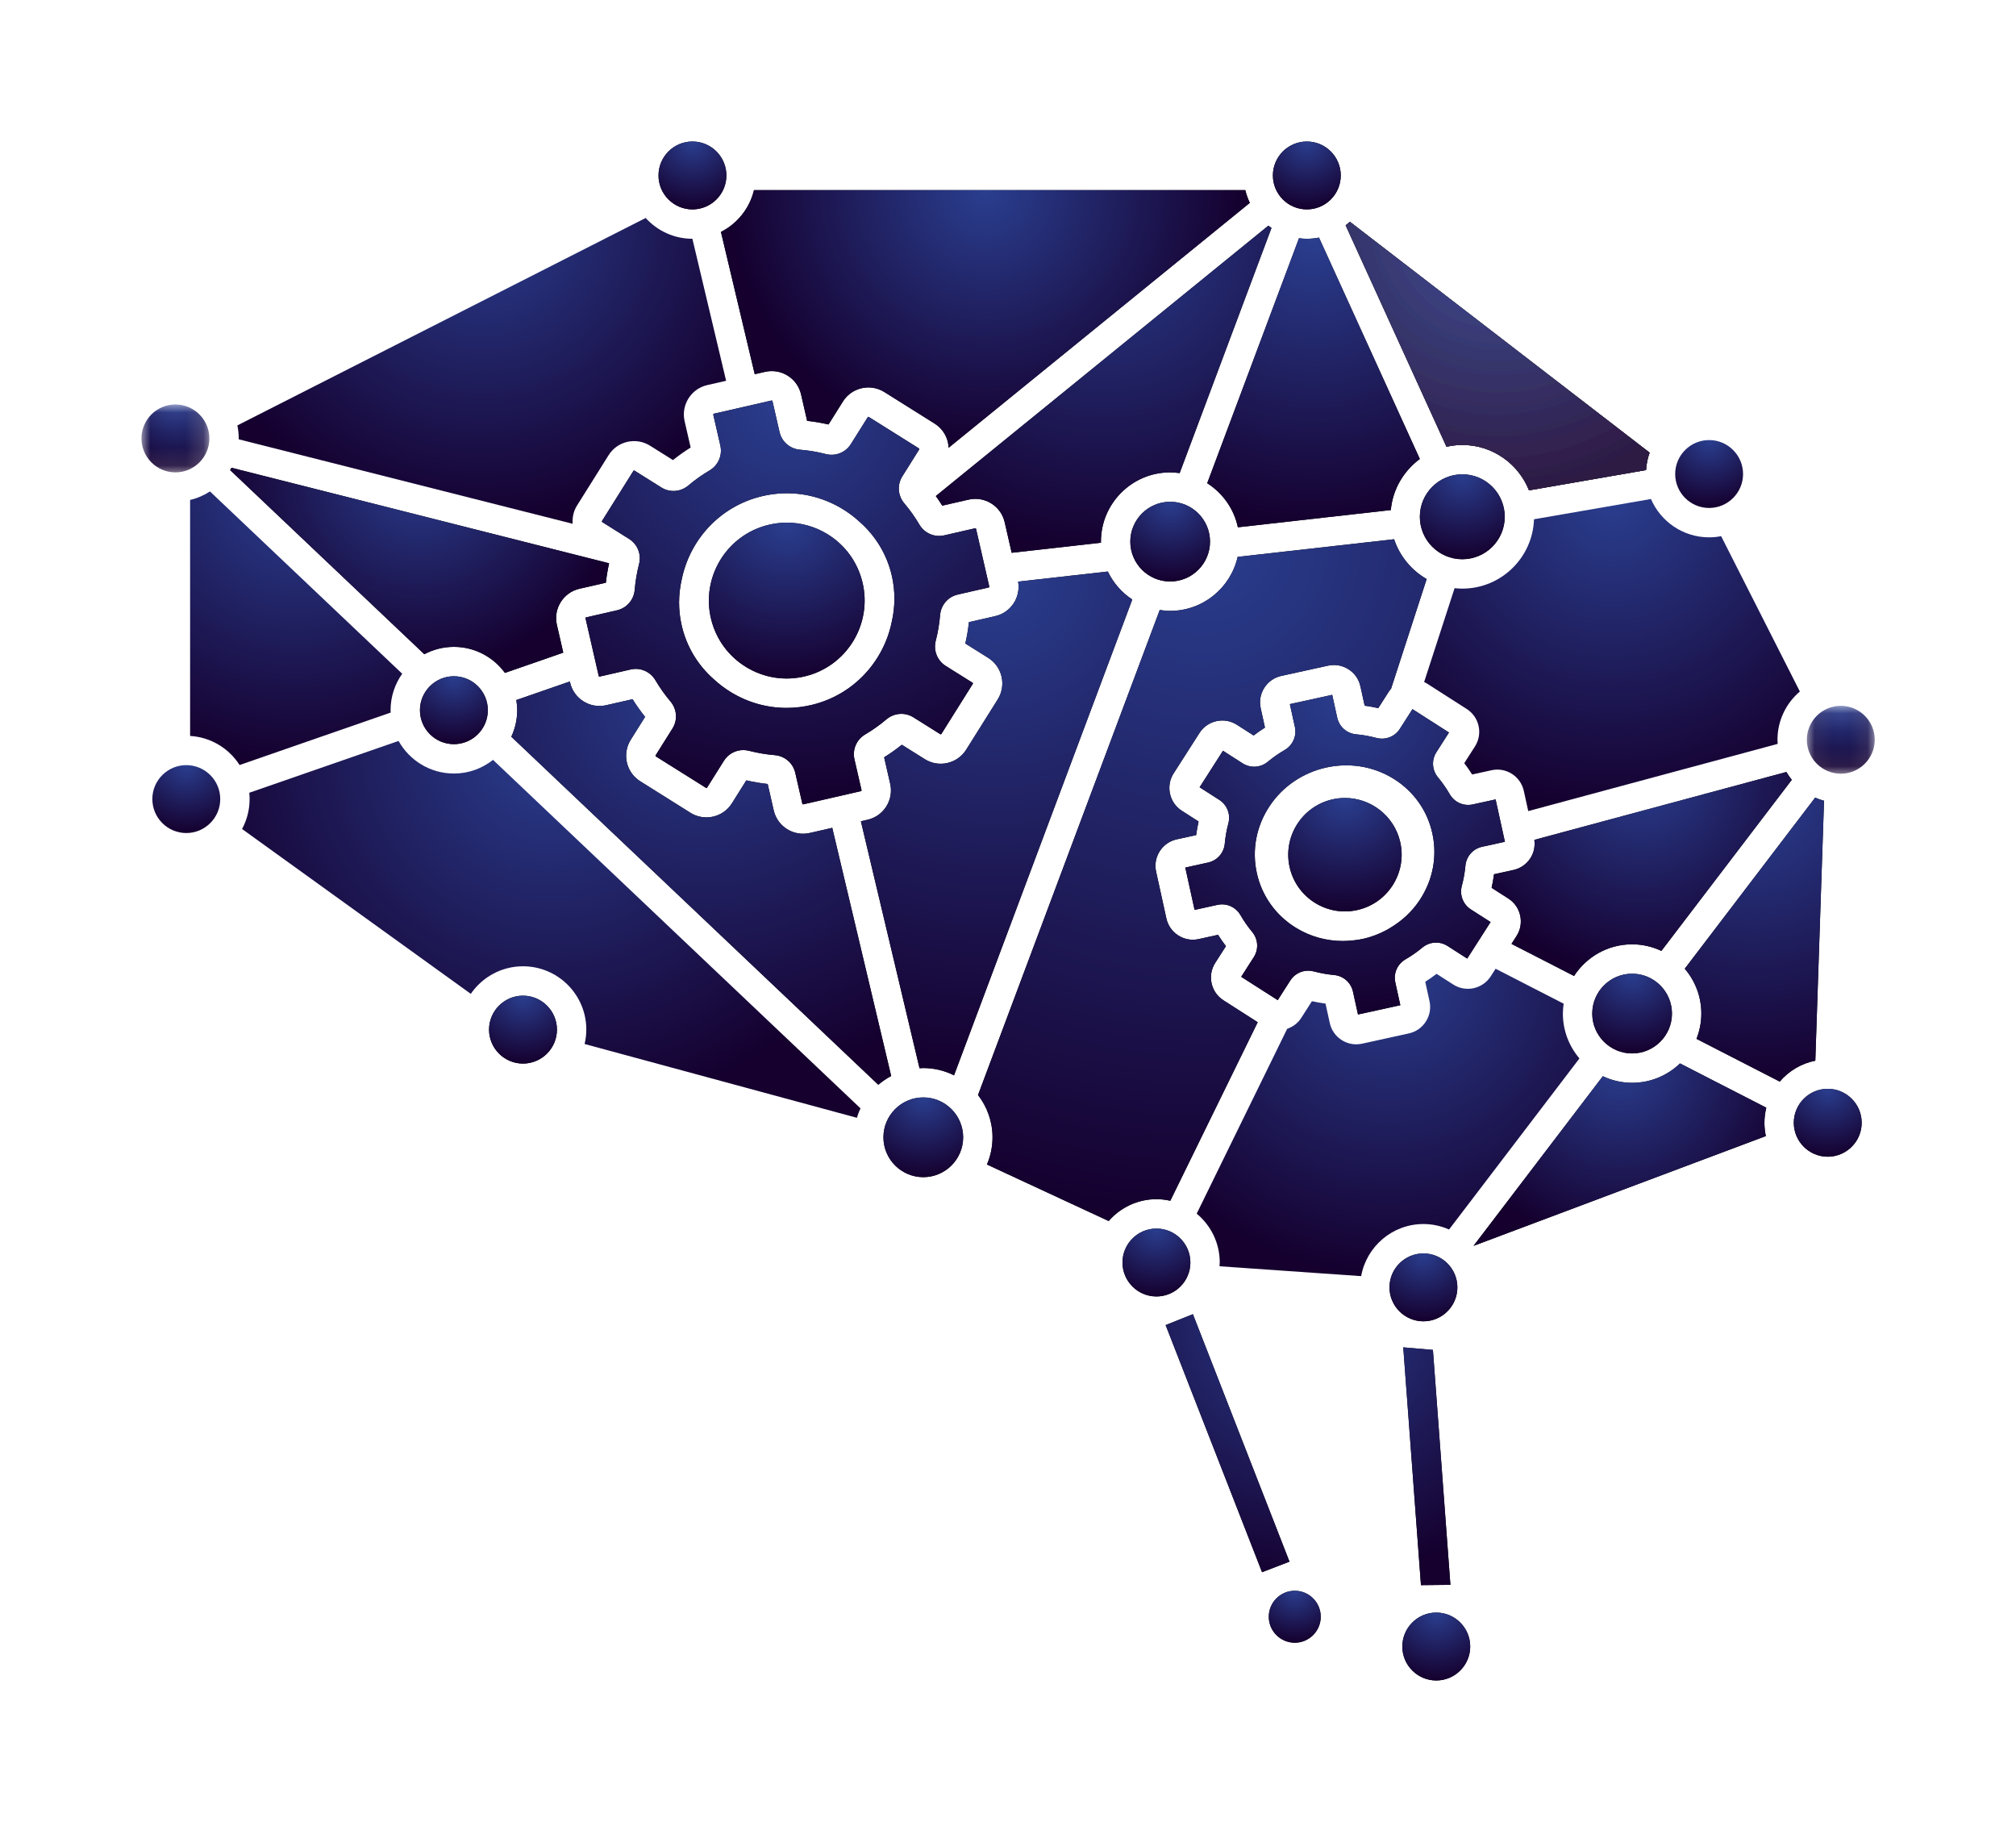 <?xml version="1.0" encoding="UTF-8"?> <svg xmlns="http://www.w3.org/2000/svg" xmlns:xlink="http://www.w3.org/1999/xlink" width="114px" height="103px" viewBox="0 0 114 103" version="1.1"><!-- Generator: Sketch 63.1 (92452) - https://sketch.com --><title>icon/training</title><desc>Created with Sketch.</desc><defs><filter x="-20.2%" y="-26.1%" width="142.4%" height="152.3%" id="filter-1"><feOffset dx="0" dy="2" in="SourceAlpha" result="shadowOffsetOuter1"></feOffset><feGaussianBlur stdDeviation="4" in="shadowOffsetOuter1" result="shadowBlurOuter1"></feGaussianBlur><feColorMatrix values="0 0 0 0 1 0 0 0 0 1 0 0 0 0 1 0 0 0 0.3 0" type="matrix" in="shadowBlurOuter1" result="shadowMatrixOuter1"></feColorMatrix><feMerge><feMergeNode in="shadowMatrixOuter1"></feMergeNode><feMergeNode in="SourceGraphic"></feMergeNode></feMerge></filter><radialGradient cx="50%" cy="0%" fx="50%" fy="0%" r="100%" gradientTransform="translate(0.5,0),scale(0.803,1),rotate(90),translate(-0.5,-0)" id="radialGradient-2"><stop stop-color="#2A3E8F" offset="0%"></stop><stop stop-color="#15002E" offset="100%"></stop></radialGradient><radialGradient cx="50%" cy="0%" fx="50%" fy="0%" r="100%" gradientTransform="translate(0.5,0),scale(0.609,1),rotate(90),translate(-0.5,-0)" id="radialGradient-3"><stop stop-color="#2A3E8F" offset="0%"></stop><stop stop-color="#15002E" offset="100%"></stop></radialGradient><radialGradient cx="50%" cy="0%" fx="50%" fy="0%" r="128.966%" gradientTransform="translate(0.5,0),scale(1,0.775),rotate(90),translate(-0.5,-0)" id="radialGradient-4"><stop stop-color="#2A3E8F" offset="0%"></stop><stop stop-color="#15002E" offset="100%"></stop></radialGradient><radialGradient cx="50%" cy="0%" fx="50%" fy="0%" r="100.002%" gradientTransform="translate(0.5,0),scale(1,1),rotate(90),translate(-0.5,-0)" id="radialGradient-5"><stop stop-color="#2A3E8F" offset="0%"></stop><stop stop-color="#15002E" offset="100%"></stop></radialGradient><radialGradient cx="50%" cy="0%" fx="50%" fy="0%" r="100%" gradientTransform="translate(0.5,0),scale(0.626,1),rotate(90),translate(-0.5,-0)" id="radialGradient-6"><stop stop-color="#2A3E8F" offset="0%"></stop><stop stop-color="#15002E" offset="100%"></stop></radialGradient><polygon id="path-7" points="0.069 0.076 3.908 0.076 3.908 3.914 0.069 3.914"></polygon><radialGradient cx="50%" cy="0%" fx="50%" fy="0%" r="100%" id="radialGradient-9"><stop stop-color="#2A3E8F" offset="0%"></stop><stop stop-color="#15002E" offset="100%"></stop></radialGradient><radialGradient cx="50%" cy="0%" fx="50%" fy="0%" r="100.007%" gradientTransform="translate(0.5,0),scale(1,1),rotate(90),translate(-0.5,-0)" id="radialGradient-10"><stop stop-color="#2A3E8F" offset="0%"></stop><stop stop-color="#15002E" offset="100%"></stop></radialGradient><radialGradient cx="50%" cy="0%" fx="50%" fy="0%" r="100%" gradientTransform="translate(0.5,0),scale(0.83,1),rotate(90),translate(-0.5,-0)" id="radialGradient-11"><stop stop-color="#2A3E8F" offset="0%"></stop><stop stop-color="#15002E" offset="100%"></stop></radialGradient><polygon id="path-12" points="0 0.039 3.839 0.039 3.839 3.878 0 3.878"></polygon><radialGradient cx="50%" cy="0%" fx="50%" fy="0%" r="100%" gradientTransform="translate(0.5,0),scale(0.623,1),rotate(90),translate(-0.5,-0)" id="radialGradient-14"><stop stop-color="#2A3E8F" offset="0%"></stop><stop stop-color="#15002E" offset="100%"></stop></radialGradient><path d="M87.001,52.123 C86.297,52.8 85.343,53.219 84.292,53.219 C83.699,53.219 83.14,53.083 82.636,52.846 L75.325,62.437 L91.855,56.229 C91.802,55.986 91.774,55.735 91.774,55.477 C91.774,55.184 91.813,54.9 91.88,54.627 L87.001,52.123 Z" id="path-15"></path><filter x="-27.2%" y="-43.6%" width="154.4%" height="187.3%" id="filter-16"><feOffset dx="0" dy="0" in="SourceAlpha" result="shadowOffsetOuter1"></feOffset><feGaussianBlur stdDeviation="1.5" in="shadowOffsetOuter1" result="shadowBlurOuter1"></feGaussianBlur><feColorMatrix values="0 0 0 0 1 0 0 0 0 1 0 0 0 0 1 0 0 0 0.6 0" type="matrix" in="shadowBlurOuter1"></feColorMatrix></filter><radialGradient cx="50%" cy="0%" fx="50%" fy="0%" r="203.837%" gradientTransform="translate(0.5,0),scale(1,0.491),rotate(90),translate(-0.5,-0)" id="radialGradient-17"><stop stop-color="#2A3E8F" offset="0%"></stop><stop stop-color="#15002E" offset="100%"></stop></radialGradient><path d="M95.145,37.273 C94.972,37.226 94.804,37.167 94.643,37.095 L87.269,46.768 C87.852,47.452 88.207,48.337 88.207,49.304 C88.207,49.809 88.107,50.29 87.932,50.734 L92.639,53.15 C93.151,52.553 93.853,52.126 94.652,51.967 L95.145,37.273 Z" id="path-18"></path><filter x="-57.1%" y="-28.0%" width="214.3%" height="156.1%" id="filter-19"><feOffset dx="0" dy="0" in="SourceAlpha" result="shadowOffsetOuter1"></feOffset><feGaussianBlur stdDeviation="1.5" in="shadowOffsetOuter1" result="shadowBlurOuter1"></feGaussianBlur><feColorMatrix values="0 0 0 0 1 0 0 0 0 1 0 0 0 0 1 0 0 0 0.6 0" type="matrix" in="shadowBlurOuter1"></feColorMatrix></filter><path d="M93.435,55.477 C93.435,56.535 94.296,57.397 95.354,57.397 C96.413,57.397 97.274,56.535 97.274,55.477 C97.274,54.419 96.413,53.558 95.354,53.558 C94.296,53.558 93.435,54.419 93.435,55.477" id="path-20"></path><filter x="-117.2%" y="-117.2%" width="334.4%" height="334.4%" id="filter-21"><feOffset dx="0" dy="0" in="SourceAlpha" result="shadowOffsetOuter1"></feOffset><feGaussianBlur stdDeviation="1.5" in="shadowOffsetOuter1" result="shadowBlurOuter1"></feGaussianBlur><feColorMatrix values="0 0 0 0 1 0 0 0 0 1 0 0 0 0 1 0 0 0 0.6 0" type="matrix" in="shadowBlurOuter1"></feColorMatrix></filter><radialGradient cx="50%" cy="0%" fx="50%" fy="0%" r="100%" gradientTransform="translate(0.5,0),scale(0.541,1),rotate(90),translate(-0.5,-0)" id="radialGradient-22"><stop stop-color="#2A3E8F" offset="0%"></stop><stop stop-color="#15002E" offset="100%"></stop></radialGradient><path d="M17.666,28.572 C18.852,28.572 19.901,29.153 20.553,30.043 L23.851,28.899 L23.49,27.324 C23.281,26.409 23.854,25.495 24.769,25.286 L26.261,24.944 C26.301,24.576 26.363,24.209 26.443,23.847 L5.09,18.446 C5.066,18.491 5.04,18.534 5.015,18.578 L15.995,28.988 C16.494,28.723 17.063,28.572 17.666,28.572" id="path-23"></path><filter x="-21.0%" y="-38.8%" width="142.0%" height="177.6%" id="filter-24"><feOffset dx="0" dy="0" in="SourceAlpha" result="shadowOffsetOuter1"></feOffset><feGaussianBlur stdDeviation="1.5" in="shadowOffsetOuter1" result="shadowBlurOuter1"></feGaussianBlur><feColorMatrix values="0 0 0 0 1 0 0 0 0 1 0 0 0 0 1 0 0 0 0.6 0" type="matrix" in="shadowBlurOuter1"></feColorMatrix></filter><radialGradient cx="50%" cy="0%" fx="50%" fy="0%" r="100%" gradientTransform="translate(0.5,0),scale(1,1),rotate(90),translate(-0.5,-0)" id="radialGradient-25"><stop stop-color="#2A3E8F" offset="0%"></stop><stop stop-color="#15002E" offset="100%"></stop></radialGradient><path d="M15.747,32.152 C15.747,33.211 16.608,34.072 17.666,34.072 C18.725,34.072 19.586,33.211 19.586,32.152 C19.586,31.094 18.725,30.233 17.666,30.233 C16.608,30.233 15.747,31.094 15.747,32.152" id="path-26"></path><filter x="-117.2%" y="-117.2%" width="334.5%" height="334.5%" id="filter-27"><feOffset dx="0" dy="0" in="SourceAlpha" result="shadowOffsetOuter1"></feOffset><feGaussianBlur stdDeviation="1.5" in="shadowOffsetOuter1" result="shadowBlurOuter1"></feGaussianBlur><feColorMatrix values="0 0 0 0 1 0 0 0 0 1 0 0 0 0 1 0 0 0 0.6 0" type="matrix" in="shadowBlurOuter1"></feColorMatrix></filter><radialGradient cx="50%" cy="0%" fx="50%" fy="0%" r="100%" gradientTransform="translate(0.5,0),scale(1,1),rotate(90),translate(-0.5,-0)" id="radialGradient-28"><stop stop-color="#2A3E8F" offset="0%"></stop><stop stop-color="#15002E" offset="100%"></stop></radialGradient><path d="M31.156,3.839 C32.215,3.839 33.076,2.978 33.076,1.919 C33.076,0.861 32.215,4.64480874e-05 31.156,4.64480874e-05 C30.098,4.64480874e-05 29.237,0.861 29.237,1.919 C29.237,2.978 30.098,3.839 31.156,3.839" id="path-29"></path><filter x="-117.2%" y="-117.2%" width="334.4%" height="334.5%" id="filter-30"><feOffset dx="0" dy="0" in="SourceAlpha" result="shadowOffsetOuter1"></feOffset><feGaussianBlur stdDeviation="1.5" in="shadowOffsetOuter1" result="shadowBlurOuter1"></feGaussianBlur><feColorMatrix values="0 0 0 0 1 0 0 0 0 1 0 0 0 0 1 0 0 0 0.6 0" type="matrix" in="shadowBlurOuter1"></feColorMatrix></filter><path d="M65.898,3.839 C66.957,3.839 67.817,2.978 67.817,1.919 C67.817,0.861 66.957,4.64480874e-05 65.898,4.64480874e-05 C64.84,4.64480874e-05 63.979,0.861 63.979,1.919 C63.979,2.978 64.84,3.839 65.898,3.839" id="path-31"></path><filter x="-117.2%" y="-117.2%" width="334.5%" height="334.5%" id="filter-32"><feOffset dx="0" dy="0" in="SourceAlpha" result="shadowOffsetOuter1"></feOffset><feGaussianBlur stdDeviation="1.5" in="shadowOffsetOuter1" result="shadowBlurOuter1"></feGaussianBlur><feColorMatrix values="0 0 0 0 1 0 0 0 0 1 0 0 0 0 1 0 0 0 0.6 0" type="matrix" in="shadowBlurOuter1"></feColorMatrix></filter><radialGradient cx="50%" cy="0%" fx="50%" fy="0%" r="100%" gradientTransform="translate(0.5,0),scale(0.974,1),rotate(90),translate(-0.5,-0)" id="radialGradient-33"><stop stop-color="#2A3E8F" offset="0%"></stop><stop stop-color="#15002E" offset="100%"></stop></radialGradient><path d="M45.282,20.588 L46.774,20.247 C47.688,20.037 48.603,20.61 48.812,21.525 L49.208,23.252 L54.258,22.683 C54.257,22.663 54.255,22.642 54.255,22.622 C54.255,20.463 56.011,18.707 58.17,18.707 C58.352,18.707 58.53,18.723 58.706,18.748 L63.899,4.888 C63.839,4.847 63.782,4.802 63.724,4.758 L44.918,20.045 C45.045,20.223 45.167,20.404 45.282,20.588" id="path-34"></path><filter x="-23.7%" y="-24.3%" width="147.4%" height="148.7%" id="filter-35"><feOffset dx="0" dy="0" in="SourceAlpha" result="shadowOffsetOuter1"></feOffset><feGaussianBlur stdDeviation="1.5" in="shadowOffsetOuter1" result="shadowBlurOuter1"></feGaussianBlur><feColorMatrix values="0 0 0 0 1 0 0 0 0 1 0 0 0 0 1 0 0 0 0.6 0" type="matrix" in="shadowBlurOuter1"></feColorMatrix></filter><radialGradient cx="50%" cy="0%" fx="50%" fy="0%" r="100%" gradientTransform="translate(0.5,0),scale(0.487,1),rotate(90),translate(-0.5,-0)" id="radialGradient-36"><stop stop-color="#2A3E8F" offset="0%"></stop><stop stop-color="#15002E" offset="100%"></stop></radialGradient><path d="M34.679,13.157 L35.261,13.023 C35.704,12.923 36.16,12.999 36.545,13.241 C36.93,13.482 37.198,13.859 37.299,14.302 L37.641,15.794 C38.047,15.838 38.452,15.906 38.85,15.998 L39.663,14.702 C40.161,13.907 41.213,13.666 42.008,14.165 L44.849,15.947 C45.234,16.189 45.502,16.566 45.603,17.009 C45.626,17.11 45.638,17.213 45.642,17.315 L62.675,3.469 C62.566,3.241 62.479,3.001 62.419,2.75 L34.636,2.75 C34.389,3.783 33.695,4.642 32.768,5.112 L34.679,13.157 Z" id="path-37"></path><filter x="-15.0%" y="-30.9%" width="130.1%" height="161.8%" id="filter-38"><feOffset dx="0" dy="0" in="SourceAlpha" result="shadowOffsetOuter1"></feOffset><feGaussianBlur stdDeviation="1.5" in="shadowOffsetOuter1" result="shadowBlurOuter1"></feGaussianBlur><feColorMatrix values="0 0 0 0 1 0 0 0 0 1 0 0 0 0 1 0 0 0 0.6 0" type="matrix" in="shadowBlurOuter1"></feColorMatrix></filter><path d="M84.292,47.05 C83.049,47.05 82.038,48.061 82.038,49.304 C82.038,50.547 83.049,51.558 84.292,51.558 C85.534,51.558 86.546,50.547 86.546,49.304 C86.546,48.061 85.534,47.05 84.292,47.05" id="path-39"></path><filter x="-99.8%" y="-99.8%" width="299.7%" height="299.7%" id="filter-40"><feOffset dx="0" dy="0" in="SourceAlpha" result="shadowOffsetOuter1"></feOffset><feGaussianBlur stdDeviation="1.5" in="shadowOffsetOuter1" result="shadowBlurOuter1"></feGaussianBlur><feColorMatrix values="0 0 0 0 1 0 0 0 0 1 0 0 0 0 1 0 0 0 0.6 0" type="matrix" in="shadowBlurOuter1"></feColorMatrix></filter><radialGradient cx="50%" cy="0%" fx="50%" fy="0%" r="100%" gradientTransform="translate(0.5,0),scale(1,1),rotate(90),translate(-0.5,-0)" id="radialGradient-41"><stop stop-color="#2A3E8F" offset="0%"></stop><stop stop-color="#15002E" offset="100%"></stop></radialGradient><path d="M65.216,84.874 C66.025,84.874 66.684,84.215 66.684,83.405 C66.684,82.596 66.025,81.937 65.216,81.937 C64.406,81.937 63.747,82.596 63.747,83.405 C63.747,84.215 64.406,84.874 65.216,84.874" id="path-42"></path><filter x="-153.2%" y="-153.2%" width="406.4%" height="406.5%" id="filter-43"><feOffset dx="0" dy="0" in="SourceAlpha" result="shadowOffsetOuter1"></feOffset><feGaussianBlur stdDeviation="1.5" in="shadowOffsetOuter1" result="shadowBlurOuter1"></feGaussianBlur><feColorMatrix values="0 0 0 0 1 0 0 0 0 1 0 0 0 0 1 0 0 0 0.6 0" type="matrix" in="shadowBlurOuter1"></feColorMatrix></filter><radialGradient cx="50%" cy="0%" fx="50%" fy="0%" r="185.61%" gradientTransform="translate(0.5,0),scale(1,0.539),rotate(90),translate(-0.5,-0)" id="radialGradient-44"><stop stop-color="#2A3E8F" offset="0%"></stop><stop stop-color="#15002E" offset="100%"></stop></radialGradient><path d="M54.644,24.312 L49.572,24.883 C49.726,25.767 49.167,26.63 48.282,26.832 L46.79,27.174 C46.747,27.58 46.678,27.985 46.586,28.383 L47.883,29.196 C48.677,29.694 48.918,30.746 48.42,31.541 L46.637,34.382 C46.395,34.767 46.019,35.035 45.576,35.136 C45.132,35.238 44.677,35.161 44.292,34.919 L42.996,34.106 C42.677,34.362 42.342,34.6 41.996,34.815 L42.338,36.308 C42.439,36.751 42.362,37.206 42.121,37.591 C41.879,37.976 41.502,38.244 41.059,38.346 L40.681,38.432 L43.997,52.395 C44.068,52.391 44.138,52.384 44.21,52.384 C44.835,52.384 45.424,52.535 45.948,52.796 L56.028,25.895 C55.434,25.505 54.954,24.957 54.644,24.312" id="path-45"></path><filter x="-29.3%" y="-15.8%" width="158.6%" height="131.6%" id="filter-46"><feOffset dx="0" dy="0" in="SourceAlpha" result="shadowOffsetOuter1"></feOffset><feGaussianBlur stdDeviation="1.5" in="shadowOffsetOuter1" result="shadowBlurOuter1"></feGaussianBlur><feColorMatrix values="0 0 0 0 1 0 0 0 0 1 0 0 0 0 1 0 0 0 0.6 0" type="matrix" in="shadowBlurOuter1"></feColorMatrix></filter><radialGradient cx="50%" cy="0%" fx="50%" fy="0%" r="100.002%" gradientTransform="translate(0.5,0),scale(1,1),rotate(90),translate(-0.5,-0)" id="radialGradient-47"><stop stop-color="#2A3E8F" offset="0%"></stop><stop stop-color="#15002E" offset="100%"></stop></radialGradient><path d="M44.21,54.045 C42.967,54.045 41.956,55.057 41.956,56.299 C41.956,57.542 42.967,58.553 44.21,58.553 C45.453,58.553 46.464,57.542 46.464,56.299 C46.464,55.057 45.453,54.045 44.21,54.045" id="path-48"></path><filter x="-99.8%" y="-99.8%" width="299.7%" height="299.7%" id="filter-49"><feOffset dx="0" dy="0" in="SourceAlpha" result="shadowOffsetOuter1"></feOffset><feGaussianBlur stdDeviation="1.5" in="shadowOffsetOuter1" result="shadowBlurOuter1"></feGaussianBlur><feColorMatrix values="0 0 0 0 1 0 0 0 0 1 0 0 0 0 1 0 0 0 0.6 0" type="matrix" in="shadowBlurOuter1"></feColorMatrix></filter><radialGradient cx="50%" cy="0%" fx="50%" fy="0%" r="100.027%" gradientTransform="translate(0.5,0),scale(1,1),rotate(90),translate(-0.5,-0)" id="radialGradient-50"><stop stop-color="#2A3E8F" offset="0%"></stop><stop stop-color="#15002E" offset="100%"></stop></radialGradient><path d="M34.208,29.723 C35.215,30.332 36.399,30.513 37.541,30.232 C39.899,29.652 41.346,27.262 40.766,24.904 C40.485,23.761 39.776,22.797 38.77,22.187 C38.073,21.766 37.291,21.549 36.497,21.549 C36.144,21.549 35.789,21.592 35.438,21.678 C33.079,22.258 31.632,24.648 32.212,27.007 C32.493,28.149 33.202,29.114 34.208,29.723" id="path-51"></path><filter x="-51.1%" y="-51.1%" width="202.2%" height="202.1%" id="filter-52"><feOffset dx="0" dy="0" in="SourceAlpha" result="shadowOffsetOuter1"></feOffset><feGaussianBlur stdDeviation="1.5" in="shadowOffsetOuter1" result="shadowBlurOuter1"></feGaussianBlur><feColorMatrix values="0 0 0 0 1 0 0 0 0 1 0 0 0 0 1 0 0 0 0.6 0" type="matrix" in="shadowBlurOuter1"></feColorMatrix></filter><path d="M71.298,85.09 C71.298,86.148 72.159,87.009 73.217,87.009 C74.276,87.009 75.137,86.148 75.137,85.09 C75.137,84.031 74.276,83.17 73.217,83.17 C72.159,83.17 71.298,84.031 71.298,85.09" id="path-53"></path><filter x="-117.2%" y="-117.2%" width="334.4%" height="334.4%" id="filter-54"><feOffset dx="0" dy="0" in="SourceAlpha" result="shadowOffsetOuter1"></feOffset><feGaussianBlur stdDeviation="1.5" in="shadowOffsetOuter1" result="shadowBlurOuter1"></feGaussianBlur><feColorMatrix values="0 0 0 0 1 0 0 0 0 1 0 0 0 0 1 0 0 0 0.6 0" type="matrix" in="shadowBlurOuter1"></feColorMatrix></filter><radialGradient cx="50%" cy="0%" fx="50%" fy="0%" r="106.149%" gradientTransform="translate(0.5,0),scale(1,0.942),rotate(90),translate(-0.5,-0)" id="radialGradient-55"><stop stop-color="#2A3E8F" offset="0%"></stop><stop stop-color="#15002E" offset="100%"></stop></radialGradient><path d="M39.062,38.803 L37.79,39.094 C37.663,39.123 37.536,39.137 37.411,39.137 C36.635,39.137 35.932,38.603 35.752,37.816 L35.411,36.324 C35.005,36.28 34.6,36.211 34.202,36.119 L33.388,37.416 C32.89,38.21 31.838,38.451 31.043,37.953 L28.202,36.17 C27.408,35.672 27.167,34.62 27.665,33.826 L28.479,32.529 C28.223,32.21 27.985,31.876 27.769,31.53 L26.277,31.871 C25.362,32.081 24.448,31.507 24.239,30.593 L24.224,30.528 L21.197,31.578 C21.227,31.766 21.247,31.957 21.247,32.152 C21.247,32.688 21.125,33.195 20.913,33.652 L41.666,53.329 C41.889,53.138 42.132,52.972 42.394,52.834 L39.062,38.803 Z" id="path-56"></path><filter x="-20.9%" y="-19.7%" width="141.9%" height="139.5%" id="filter-57"><feOffset dx="0" dy="0" in="SourceAlpha" result="shadowOffsetOuter1"></feOffset><feGaussianBlur stdDeviation="1.5" in="shadowOffsetOuter1" result="shadowBlurOuter1"></feGaussianBlur><feColorMatrix values="0 0 0 0 1 0 0 0 0 1 0 0 0 0 1 0 0 0 0.6 0" type="matrix" in="shadowBlurOuter1"></feColorMatrix></filter><path d="M72.491,62.865 C71.433,62.865 70.572,63.726 70.572,64.784 C70.572,65.842 71.433,66.703 72.491,66.703 C73.55,66.703 74.411,65.842 74.411,64.784 C74.411,63.726 73.55,62.865 72.491,62.865" id="path-58"></path><filter x="-117.2%" y="-117.2%" width="334.4%" height="334.4%" id="filter-59"><feOffset dx="0" dy="0" in="SourceAlpha" result="shadowOffsetOuter1"></feOffset><feGaussianBlur stdDeviation="1.5" in="shadowOffsetOuter1" result="shadowBlurOuter1"></feGaussianBlur><feColorMatrix values="0 0 0 0 1 0 0 0 0 1 0 0 0 0 1 0 0 0 0.6 0" type="matrix" in="shadowBlurOuter1"></feColorMatrix></filter><path d="M21.574,48.292 C20.516,48.292 19.655,49.154 19.655,50.212 C19.655,51.27 20.516,52.131 21.574,52.131 C22.633,52.131 23.494,51.27 23.494,50.212 C23.494,49.154 22.633,48.292 21.574,48.292" id="path-60"></path><filter x="-117.2%" y="-117.2%" width="334.5%" height="334.4%" id="filter-61"><feOffset dx="0" dy="0" in="SourceAlpha" result="shadowOffsetOuter1"></feOffset><feGaussianBlur stdDeviation="1.5" in="shadowOffsetOuter1" result="shadowBlurOuter1"></feGaussianBlur><feColorMatrix values="0 0 0 0 1 0 0 0 0 1 0 0 0 0 1 0 0 0 0.6 0" type="matrix" in="shadowBlurOuter1"></feColorMatrix></filter><radialGradient cx="50%" cy="0%" fx="50%" fy="0%" r="100.002%" gradientTransform="translate(0.5,0),scale(1,1),rotate(90),translate(-0.5,-0)" id="radialGradient-62"><stop stop-color="#2A3E8F" offset="0%"></stop><stop stop-color="#15002E" offset="100%"></stop></radialGradient><path d="M30.551,24.754 C31.005,22.527 32.691,20.643 35.041,20.065 C36.614,19.678 38.244,19.928 39.63,20.767 C39.983,20.98 40.309,21.227 40.606,21.5 C41.518,22.301 42.157,23.355 42.432,24.556 C42.631,25.425 42.621,26.308 42.427,27.156 C41.973,29.383 40.287,31.268 37.937,31.845 C37.453,31.964 36.964,32.023 36.478,32.023 C35.384,32.023 34.308,31.725 33.348,31.144 C32.995,30.93 32.669,30.684 32.371,30.41 C31.459,29.609 30.821,28.555 30.546,27.354 C30.347,26.486 30.357,25.603 30.551,24.754 M27.892,25.342 C27.845,25.91 27.443,26.377 26.892,26.504 L25.14,26.905 C25.121,26.909 25.105,26.934 25.109,26.953 L25.858,30.222 C25.863,30.243 25.885,30.256 25.906,30.252 L27.658,29.851 C28.21,29.723 28.775,29.97 29.064,30.462 C29.312,30.882 29.597,31.285 29.913,31.657 C30.282,32.093 30.328,32.707 30.028,33.186 L29.072,34.708 C29.061,34.727 29.067,34.752 29.085,34.763 L31.926,36.546 C31.945,36.558 31.97,36.552 31.981,36.533 L32.936,35.011 C33.177,34.628 33.592,34.406 34.031,34.406 C34.141,34.406 34.252,34.42 34.362,34.449 C34.835,34.571 35.322,34.653 35.808,34.693 C36.377,34.74 36.844,35.142 36.97,35.693 L37.372,37.445 C37.377,37.467 37.399,37.481 37.42,37.475 L40.689,36.727 C40.707,36.722 40.723,36.697 40.719,36.679 L40.317,34.927 C40.191,34.376 40.436,33.81 40.928,33.521 C41.349,33.273 41.751,32.987 42.124,32.671 C42.559,32.303 43.174,32.256 43.653,32.557 L45.175,33.512 C45.191,33.522 45.22,33.515 45.23,33.499 L47.013,30.658 C47.024,30.64 47.018,30.615 47,30.603 L45.477,29.648 C44.999,29.348 44.773,28.774 44.915,28.222 C45.037,27.75 45.12,27.263 45.16,26.776 C45.206,26.207 45.608,25.74 46.16,25.614 L47.912,25.213 C47.93,25.209 47.946,25.183 47.942,25.165 L47.193,21.896 C47.188,21.875 47.168,21.86 47.145,21.866 L45.394,22.267 C44.843,22.394 44.276,22.148 43.987,21.655 C43.739,21.235 43.454,20.833 43.138,20.46 C42.769,20.025 42.723,19.411 43.024,18.932 L43.979,17.41 C43.989,17.393 43.982,17.364 43.966,17.354 L41.125,15.572 C41.107,15.561 41.082,15.566 41.07,15.585 L40.115,17.107 C39.814,17.586 39.241,17.813 38.689,17.669 C38.217,17.547 37.731,17.465 37.243,17.425 C36.674,17.378 36.207,16.976 36.081,16.425 L35.68,14.673 C35.675,14.654 35.65,14.64 35.632,14.643 L32.363,15.391 C32.341,15.396 32.328,15.418 32.333,15.439 L32.734,17.191 C32.86,17.743 32.614,18.307 32.123,18.597 C31.701,18.846 31.299,19.131 30.927,19.447 C30.492,19.815 29.878,19.861 29.399,19.561 L27.876,18.606 C27.86,18.595 27.831,18.603 27.821,18.618 L26.039,21.46 C26.029,21.475 26.036,21.504 26.052,21.514 L27.574,22.47 C28.053,22.77 28.279,23.343 28.136,23.895 C28.014,24.369 27.932,24.855 27.892,25.342" id="path-63"></path><filter x="-19.7%" y="-19.7%" width="139.4%" height="139.4%" id="filter-64"><feOffset dx="0" dy="0" in="SourceAlpha" result="shadowOffsetOuter1"></feOffset><feGaussianBlur stdDeviation="1.5" in="shadowOffsetOuter1" result="shadowBlurOuter1"></feGaussianBlur><feColorMatrix values="0 0 0 0 1 0 0 0 0 1 0 0 0 0 1 0 0 0 0.6 0" type="matrix" in="shadowBlurOuter1"></feColorMatrix></filter><path d="M58.17,20.368 C56.927,20.368 55.916,21.379 55.916,22.622 C55.916,23.864 56.927,24.876 58.17,24.876 C59.412,24.876 60.424,23.864 60.424,22.622 C60.424,21.379 59.412,20.368 58.17,20.368" id="path-65"></path><filter x="-99.8%" y="-99.8%" width="299.7%" height="299.7%" id="filter-66"><feOffset dx="0" dy="0" in="SourceAlpha" result="shadowOffsetOuter1"></feOffset><feGaussianBlur stdDeviation="1.5" in="shadowOffsetOuter1" result="shadowBlurOuter1"></feGaussianBlur><feColorMatrix values="0 0 0 0 1 0 0 0 0 1 0 0 0 0 1 0 0 0 0.6 0" type="matrix" in="shadowBlurOuter1"></feColorMatrix></filter><radialGradient cx="50%" cy="0%" fx="50%" fy="0%" r="100.008%" gradientTransform="translate(0.5,0),scale(1,1),rotate(90),translate(-0.5,-0)" id="radialGradient-67"><stop stop-color="#2A3E8F" offset="0%"></stop><stop stop-color="#15002E" offset="100%"></stop></radialGradient><path d="M68.054,37.115 C67.81,37.115 67.563,37.143 67.316,37.201 C65.596,37.608 64.526,39.338 64.933,41.059 C65.13,41.892 65.64,42.599 66.368,43.05 C67.097,43.499 67.957,43.639 68.791,43.442 C70.512,43.036 71.581,41.305 71.174,39.584 C70.826,38.111 69.506,37.115 68.054,37.115" id="path-68"></path><filter x="-70.2%" y="-70.2%" width="240.3%" height="240.3%" id="filter-69"><feOffset dx="0" dy="0" in="SourceAlpha" result="shadowOffsetOuter1"></feOffset><feGaussianBlur stdDeviation="1.5" in="shadowOffsetOuter1" result="shadowBlurOuter1"></feGaussianBlur><feColorMatrix values="0 0 0 0 1 0 0 0 0 1 0 0 0 0 1 0 0 0 0.6 0" type="matrix" in="shadowBlurOuter1"></feColorMatrix></filter><path d="M72.279,42.89 C71.84,43.553 71.263,44.074 70.614,44.459 C70.558,44.493 70.502,44.528 70.444,44.561 C70.39,44.59 70.336,44.618 70.281,44.645 C70.124,44.726 69.963,44.798 69.798,44.861 C69.795,44.862 69.792,44.863 69.789,44.865 C69.588,44.941 69.384,45.009 69.173,45.059 C68.98,45.104 68.786,45.137 68.592,45.159 C68.376,45.186 68.157,45.202 67.938,45.202 C67.02,45.202 66.097,44.959 65.273,44.45 C64.136,43.747 63.354,42.649 63.07,41.357 C62.784,40.053 63.039,38.712 63.788,37.581 C65.313,35.277 68.456,34.577 70.793,36.022 C71.93,36.724 72.713,37.823 72.996,39.115 C73.283,40.419 73.028,41.759 72.279,42.89 M74.866,40.947 C74.914,40.419 75.292,39.988 75.807,39.875 L77.099,39.591 L76.573,37.197 L75.281,37.48 C74.766,37.593 74.243,37.36 73.978,36.9 C73.785,36.567 73.563,36.248 73.316,35.951 C72.977,35.543 72.94,34.971 73.224,34.528 L73.936,33.414 L71.872,32.093 L71.159,33.207 C70.875,33.65 70.34,33.856 69.827,33.719 C69.456,33.619 69.073,33.551 68.689,33.516 C68.161,33.468 67.73,33.09 67.617,32.575 L67.333,31.283 L64.939,31.808 L65.223,33.1 C65.335,33.614 65.103,34.138 64.643,34.404 C64.309,34.597 63.989,34.819 63.694,35.065 C63.286,35.405 62.714,35.441 62.27,35.158 L61.156,34.445 L59.835,36.51 L60.949,37.223 C61.392,37.506 61.598,38.041 61.461,38.554 C61.361,38.926 61.293,39.309 61.258,39.692 C61.21,40.22 60.832,40.652 60.317,40.765 L59.025,41.049 L59.551,43.443 L60.842,43.159 C61.357,43.045 61.882,43.279 62.147,43.74 C62.339,44.073 62.562,44.393 62.807,44.688 C63.146,45.095 63.184,45.666 62.901,46.11 L62.187,47.225 L64.252,48.546 L64.965,47.432 C65.19,47.081 65.573,46.879 65.978,46.879 C66.083,46.879 66.19,46.893 66.296,46.921 C66.667,47.02 67.05,47.089 67.435,47.124 C67.963,47.172 68.394,47.55 68.507,48.064 L68.791,49.356 L71.185,48.831 L70.901,47.539 C70.788,47.025 71.021,46.501 71.481,46.236 C71.814,46.044 72.133,45.821 72.43,45.574 C72.838,45.235 73.41,45.198 73.853,45.481 L74.967,46.195 L76.289,44.13 L75.175,43.417 C74.731,43.132 74.526,42.598 74.663,42.085 C74.762,41.713 74.831,41.33 74.866,40.947" id="path-70"></path><filter x="-24.9%" y="-24.9%" width="149.8%" height="149.8%" id="filter-71"><feOffset dx="0" dy="0" in="SourceAlpha" result="shadowOffsetOuter1"></feOffset><feGaussianBlur stdDeviation="1.5" in="shadowOffsetOuter1" result="shadowBlurOuter1"></feGaussianBlur><feColorMatrix values="0 0 0 0 1 0 0 0 0 1 0 0 0 0 1 0 0 0 0.6 0" type="matrix" in="shadowBlurOuter1"></feColorMatrix></filter><radialGradient cx="50%" cy="0%" fx="50%" fy="0%" r="100%" gradientTransform="translate(0.5,0),scale(1,1),rotate(90),translate(-0.5,-0)" id="radialGradient-72"><stop stop-color="#2A3E8F" offset="0%"></stop><stop stop-color="#15002E" offset="100%"></stop></radialGradient><path d="M74.69,23.617 C76.014,23.617 77.09,22.54 77.09,21.217 C77.09,19.893 76.014,18.816 74.69,18.816 C73.366,18.816 72.289,19.893 72.289,21.217 C72.289,22.54 73.366,23.617 74.69,23.617" id="path-73"></path><filter x="-93.7%" y="-93.7%" width="287.4%" height="287.5%" id="filter-74"><feOffset dx="0" dy="0" in="SourceAlpha" result="shadowOffsetOuter1"></feOffset><feGaussianBlur stdDeviation="1.5" in="shadowOffsetOuter1" result="shadowBlurOuter1"></feGaussianBlur><feColorMatrix values="0 0 0 0 1 0 0 0 0 1 0 0 0 0 1 0 0 0 0.6 0" type="matrix" in="shadowBlurOuter1"></feColorMatrix></filter><radialGradient cx="50%" cy="0%" fx="50%" fy="0%" r="136.237%" gradientTransform="translate(0.5,0),scale(1,0.734),rotate(90),translate(-0.5,-0)" id="radialGradient-75"><stop stop-color="#2A3E8F" offset="0%"></stop><stop stop-color="#15002E" offset="100%"></stop></radialGradient><path d="M61.999,21.811 L70.647,20.837 C70.758,19.653 71.38,18.618 72.288,17.949 L66.586,5.432 C66.363,5.476 66.134,5.5 65.898,5.5 C65.748,5.5 65.601,5.488 65.455,5.469 L60.265,19.32 C61.138,19.876 61.778,20.766 61.999,21.811" id="path-76"></path><filter x="-37.4%" y="-27.5%" width="174.9%" height="154.9%" id="filter-77"><feOffset dx="0" dy="0" in="SourceAlpha" result="shadowOffsetOuter1"></feOffset><feGaussianBlur stdDeviation="1.5" in="shadowOffsetOuter1" result="shadowBlurOuter1"></feGaussianBlur><feColorMatrix values="0 0 0 0 1 0 0 0 0 1 0 0 0 0 1 0 0 0 0.6 0" type="matrix" in="shadowBlurOuter1"></feColorMatrix></filter><path d="M57.393,61.459 C56.335,61.459 55.474,62.32 55.474,63.378 C55.474,64.436 56.335,65.298 57.393,65.298 C58.452,65.298 59.313,64.436 59.313,63.378 C59.313,62.32 58.452,61.459 57.393,61.459" id="path-78"></path><filter x="-117.2%" y="-117.2%" width="334.4%" height="334.4%" id="filter-79"><feOffset dx="0" dy="0" in="SourceAlpha" result="shadowOffsetOuter1"></feOffset><feGaussianBlur stdDeviation="1.5" in="shadowOffsetOuter1" result="shadowBlurOuter1"></feGaussianBlur><feColorMatrix values="0 0 0 0 1 0 0 0 0 1 0 0 0 0 1 0 0 0 0.6 0" type="matrix" in="shadowBlurOuter1"></feColorMatrix></filter><radialGradient cx="50%" cy="0%" fx="50%" fy="0%" r="151.939%" gradientTransform="translate(0.5,0),scale(1,0.658),rotate(90),translate(-0.5,-0)" id="radialGradient-80"><stop stop-color="#2A3E8F" offset="0%"></stop><stop stop-color="#15002E" offset="100%"></stop></radialGradient><path d="M60.513,47.593 C60.425,47.192 60.498,46.782 60.719,46.437 L61.324,45.492 C61.166,45.286 61.017,45.072 60.878,44.852 L59.782,45.093 C58.954,45.275 58.136,44.749 57.955,43.923 L57.375,41.28 C57.287,40.88 57.36,40.469 57.581,40.124 C57.802,39.779 58.144,39.541 58.544,39.453 L59.64,39.213 C59.674,38.955 59.72,38.698 59.777,38.445 L58.832,37.84 C58.487,37.619 58.249,37.277 58.161,36.877 C58.073,36.477 58.146,36.067 58.367,35.722 L59.826,33.442 C60.047,33.097 60.389,32.859 60.789,32.771 C61.189,32.682 61.599,32.756 61.944,32.977 L62.889,33.582 C63.095,33.424 63.309,33.274 63.53,33.136 L63.289,32.039 C63.201,31.639 63.274,31.229 63.495,30.884 C63.716,30.539 64.058,30.301 64.458,30.213 L67.102,29.633 C67.927,29.453 68.747,29.976 68.928,30.801 L69.169,31.898 C69.427,31.932 69.684,31.978 69.937,32.035 L70.542,31.09 C70.577,31.035 70.62,30.988 70.661,30.939 L72.674,24.738 C71.813,24.243 71.15,23.445 70.834,22.487 L61.986,23.484 C61.591,25.229 60.032,26.537 58.17,26.537 C57.969,26.537 57.773,26.517 57.58,26.487 L47.305,53.91 C47.817,54.572 48.125,55.4 48.125,56.299 C48.125,56.845 48.012,57.365 47.809,57.838 L54.694,61.033 C55.351,60.278 56.316,59.798 57.393,59.798 C57.663,59.798 57.925,59.83 58.178,59.887 L63.12,49.794 L61.184,48.555 C60.839,48.334 60.601,47.992 60.513,47.593" id="path-81"></path><filter x="-17.7%" y="-11.7%" width="135.5%" height="123.3%" id="filter-82"><feOffset dx="0" dy="0" in="SourceAlpha" result="shadowOffsetOuter1"></feOffset><feGaussianBlur stdDeviation="1.5" in="shadowOffsetOuter1" result="shadowBlurOuter1"></feGaussianBlur><feColorMatrix values="0 0 0 0 1 0 0 0 0 1 0 0 0 0 1 0 0 0 0.6 0" type="matrix" in="shadowBlurOuter1"></feColorMatrix></filter><radialGradient cx="50%" cy="0%" fx="50%" fy="0%" r="100%" gradientTransform="translate(0.5,0),scale(0.679,1),rotate(90),translate(-0.5,-0)" id="radialGradient-83"><stop stop-color="#2A3E8F" offset="0%"></stop><stop stop-color="#15002E" offset="100%"></stop></radialGradient><path d="M84.292,45.389 C84.884,45.389 85.444,45.525 85.948,45.761 L93.322,36.088 C93.208,35.95 93.107,35.8 93.015,35.645 L78.764,39.483 C78.813,39.843 78.741,40.205 78.543,40.515 C78.322,40.86 77.98,41.098 77.58,41.186 L76.484,41.427 C76.45,41.685 76.404,41.941 76.347,42.195 L77.292,42.8 C77.637,43.02 77.875,43.362 77.963,43.762 C78.051,44.163 77.978,44.573 77.757,44.918 L77.471,45.364 L81.008,47.179 C81.706,46.103 82.916,45.389 84.292,45.389" id="path-84"></path><filter x="-26.5%" y="-39.0%" width="153.0%" height="178.0%" id="filter-85"><feOffset dx="0" dy="0" in="SourceAlpha" result="shadowOffsetOuter1"></feOffset><feGaussianBlur stdDeviation="1.5" in="shadowOffsetOuter1" result="shadowBlurOuter1"></feGaussianBlur><feColorMatrix values="0 0 0 0 1 0 0 0 0 1 0 0 0 0 1 0 0 0 0.6 0" type="matrix" in="shadowBlurOuter1"></feColorMatrix></filter><radialGradient cx="50%" cy="0%" fx="50%" fy="0%" r="100%" gradientTransform="translate(0.5,0),scale(0.951,1),rotate(90),translate(-0.5,-0)" id="radialGradient-86"><stop stop-color="#2A3E8F" offset="0%"></stop><stop stop-color="#15002E" offset="100%"></stop></radialGradient><path d="M64.917,80.291 L59.456,66.3 L57.914,66.917 L63.366,80.887 L64.917,80.291 Z M71.351,68.176 L72.352,81.619 L74.017,81.602 L73.028,68.32 L71.351,68.176 Z" id="path-87"></path><filter x="-27.9%" y="-29.4%" width="155.9%" height="158.7%" id="filter-88"><feOffset dx="0" dy="0" in="SourceAlpha" result="shadowOffsetOuter1"></feOffset><feGaussianBlur stdDeviation="1.5" in="shadowOffsetOuter1" result="shadowBlurOuter1"></feGaussianBlur><feColorMatrix values="0 0 0 0 1 0 0 0 0 1 0 0 0 0 1 0 0 0 0.6 0" type="matrix" in="shadowBlurOuter1"></feColorMatrix></filter><radialGradient cx="50%" cy="0%" fx="50%" fy="0%" r="100%" gradientTransform="translate(0.5,0),scale(0.883,1),rotate(90),translate(-0.5,-0)" id="radialGradient-89"><stop stop-color="#2A3E8F" offset="0%"></stop><stop stop-color="#15002E" offset="100%"></stop></radialGradient><path d="M78.462,19.721 L85.078,18.575 C85.099,18.232 85.169,17.902 85.281,17.592 L68.33,4.539 C68.255,4.609 68.177,4.677 68.096,4.74 L73.798,17.257 C74.086,17.192 74.383,17.155 74.69,17.155 C76.401,17.155 77.865,18.22 78.462,19.721 Z" id="path-90"></path><filter x="-26.2%" y="-29.6%" width="152.4%" height="159.3%" id="filter-91"><feOffset dx="0" dy="0" in="SourceAlpha" result="shadowOffsetOuter1"></feOffset><feGaussianBlur stdDeviation="1.5" in="shadowOffsetOuter1" result="shadowBlurOuter1"></feGaussianBlur><feColorMatrix values="0 0 0 0 1 0 0 0 0 1 0 0 0 0 1 0 0 0 0.6 0" type="matrix" in="shadowBlurOuter1"></feColorMatrix></filter><path d="M78.462,19.721 L85.078,18.575 C85.099,18.232 85.169,17.902 85.281,17.592 L68.33,4.539 C68.255,4.609 68.177,4.677 68.096,4.74 L73.798,17.257 C74.086,17.192 74.383,17.155 74.69,17.155 C76.401,17.155 77.865,18.22 78.462,19.721 Z" id="path-92"></path><filter x="-26.2%" y="-29.6%" width="152.4%" height="159.3%" id="filter-93"><feOffset dx="0" dy="0" in="SourceAlpha" result="shadowOffsetOuter1"></feOffset><feGaussianBlur stdDeviation="1.5" in="shadowOffsetOuter1" result="shadowBlurOuter1"></feGaussianBlur><feColorMatrix values="0 0 0 0 1 0 0 0 0 1 0 0 0 0 1 0 0 0 0.6 0" type="matrix" in="shadowBlurOuter1"></feColorMatrix></filter><path d="M78.462,19.721 L85.078,18.575 C85.099,18.232 85.169,17.902 85.281,17.592 L68.33,4.539 C68.255,4.609 68.177,4.677 68.096,4.74 L73.798,17.257 C74.086,17.192 74.383,17.155 74.69,17.155 C76.401,17.155 77.865,18.22 78.462,19.721 Z" id="path-94"></path><filter x="-26.2%" y="-29.6%" width="152.4%" height="159.3%" id="filter-95"><feOffset dx="0" dy="0" in="SourceAlpha" result="shadowOffsetOuter1"></feOffset><feGaussianBlur stdDeviation="1.5" in="shadowOffsetOuter1" result="shadowBlurOuter1"></feGaussianBlur><feColorMatrix values="0 0 0 0 1 0 0 0 0 1 0 0 0 0 1 0 0 0 0.6 0" type="matrix" in="shadowBlurOuter1"></feColorMatrix></filter><path d="M78.462,19.721 L85.078,18.575 C85.099,18.232 85.169,17.902 85.281,17.592 L68.33,4.539 C68.255,4.609 68.177,4.677 68.096,4.74 L73.798,17.257 C74.086,17.192 74.383,17.155 74.69,17.155 C76.401,17.155 77.865,18.22 78.462,19.721 Z" id="path-96"></path><filter x="-26.2%" y="-29.6%" width="152.4%" height="159.3%" id="filter-97"><feOffset dx="0" dy="0" in="SourceAlpha" result="shadowOffsetOuter1"></feOffset><feGaussianBlur stdDeviation="1.5" in="shadowOffsetOuter1" result="shadowBlurOuter1"></feGaussianBlur><feColorMatrix values="0 0 0 0 1 0 0 0 0 1 0 0 0 0 1 0 0 0 0.6 0" type="matrix" in="shadowBlurOuter1"></feColorMatrix></filter><path d="M78.462,19.721 L85.078,18.575 C85.099,18.232 85.169,17.902 85.281,17.592 L68.33,4.539 C68.255,4.609 68.177,4.677 68.096,4.74 L73.798,17.257 C74.086,17.192 74.383,17.155 74.69,17.155 C76.401,17.155 77.865,18.22 78.462,19.721 Z" id="path-98"></path><filter x="-26.2%" y="-29.6%" width="152.4%" height="159.3%" id="filter-99"><feOffset dx="0" dy="0" in="SourceAlpha" result="shadowOffsetOuter1"></feOffset><feGaussianBlur stdDeviation="1.5" in="shadowOffsetOuter1" result="shadowBlurOuter1"></feGaussianBlur><feColorMatrix values="0 0 0 0 1 0 0 0 0 1 0 0 0 0 1 0 0 0 0.6 0" type="matrix" in="shadowBlurOuter1"></feColorMatrix></filter><path d="M78.462,19.721 L85.078,18.575 C85.099,18.232 85.169,17.902 85.281,17.592 L68.33,4.539 C68.255,4.609 68.177,4.677 68.096,4.74 L73.798,17.257 C74.086,17.192 74.383,17.155 74.69,17.155 C76.401,17.155 77.865,18.22 78.462,19.721 Z" id="path-100"></path><filter x="-26.2%" y="-29.6%" width="152.4%" height="159.3%" id="filter-101"><feOffset dx="0" dy="0" in="SourceAlpha" result="shadowOffsetOuter1"></feOffset><feGaussianBlur stdDeviation="1.5" in="shadowOffsetOuter1" result="shadowBlurOuter1"></feGaussianBlur><feColorMatrix values="0 0 0 0 1 0 0 0 0 1 0 0 0 0 1 0 0 0 0.6 0" type="matrix" in="shadowBlurOuter1"></feColorMatrix></filter><path d="M78.462,19.721 L85.078,18.575 C85.099,18.232 85.169,17.902 85.281,17.592 L68.33,4.539 C68.255,4.609 68.177,4.677 68.096,4.74 L73.798,17.257 C74.086,17.192 74.383,17.155 74.69,17.155 C76.401,17.155 77.865,18.22 78.462,19.721 Z" id="path-102"></path><filter x="-26.2%" y="-29.6%" width="152.4%" height="159.3%" id="filter-103"><feOffset dx="0" dy="0" in="SourceAlpha" result="shadowOffsetOuter1"></feOffset><feGaussianBlur stdDeviation="1.5" in="shadowOffsetOuter1" result="shadowBlurOuter1"></feGaussianBlur><feColorMatrix values="0 0 0 0 1 0 0 0 0 1 0 0 0 0 1 0 0 0 0.6 0" type="matrix" in="shadowBlurOuter1"></feColorMatrix></filter><path d="M78.462,19.721 L85.078,18.575 C85.099,18.232 85.169,17.902 85.281,17.592 L68.33,4.539 C68.255,4.609 68.177,4.677 68.096,4.74 L73.798,17.257 C74.086,17.192 74.383,17.155 74.69,17.155 C76.401,17.155 77.865,18.22 78.462,19.721 Z" id="path-104"></path><filter x="-26.2%" y="-29.6%" width="152.4%" height="159.3%" id="filter-105"><feOffset dx="0" dy="0" in="SourceAlpha" result="shadowOffsetOuter1"></feOffset><feGaussianBlur stdDeviation="1.5" in="shadowOffsetOuter1" result="shadowBlurOuter1"></feGaussianBlur><feColorMatrix values="0 0 0 0 1 0 0 0 0 1 0 0 0 0 1 0 0 0 0.6 0" type="matrix" in="shadowBlurOuter1"></feColorMatrix></filter><path d="M78.462,19.721 L85.078,18.575 C85.099,18.232 85.169,17.902 85.281,17.592 L68.33,4.539 C68.255,4.609 68.177,4.677 68.096,4.74 L73.798,17.257 C74.086,17.192 74.383,17.155 74.69,17.155 C76.401,17.155 77.865,18.22 78.462,19.721 Z" id="path-106"></path><filter x="-26.2%" y="-29.6%" width="152.4%" height="159.3%" id="filter-107"><feOffset dx="0" dy="0" in="SourceAlpha" result="shadowOffsetOuter1"></feOffset><feGaussianBlur stdDeviation="1.5" in="shadowOffsetOuter1" result="shadowBlurOuter1"></feGaussianBlur><feColorMatrix values="0 0 0 0 1 0 0 0 0 1 0 0 0 0 1 0 0 0 0.6 0" type="matrix" in="shadowBlurOuter1"></feColorMatrix></filter><path d="M78.462,19.721 L85.078,18.575 C85.099,18.232 85.169,17.902 85.281,17.592 L68.33,4.539 C68.255,4.609 68.177,4.677 68.096,4.74 L73.798,17.257 C74.086,17.192 74.383,17.155 74.69,17.155 C76.401,17.155 77.865,18.22 78.462,19.721 Z" id="path-108"></path><filter x="-26.2%" y="-29.6%" width="152.4%" height="159.3%" id="filter-109"><feOffset dx="0" dy="0" in="SourceAlpha" result="shadowOffsetOuter1"></feOffset><feGaussianBlur stdDeviation="1.5" in="shadowOffsetOuter1" result="shadowBlurOuter1"></feGaussianBlur><feColorMatrix values="0 0 0 0 1 0 0 0 0 1 0 0 0 0 1 0 0 0 0.6 0" type="matrix" in="shadowBlurOuter1"></feColorMatrix></filter></defs><g id="Design-Concept" stroke="none" stroke-width="1" fill="none" fill-rule="evenodd"><g id="Home---v2/FINAL" transform="translate(-355, -1280)"><g id="Group" transform="translate(346, 1286)"><g id="icon/training" filter="url(#filter-1)" transform="translate(17, 0)"><path d="M72.491,61.203 C73.007,61.203 73.497,61.315 73.941,61.513 L81.314,51.84 C80.731,51.156 80.377,50.271 80.377,49.304 C80.377,49.114 80.395,48.928 80.421,48.746 L76.572,46.769 L76.297,47.198 C75.841,47.91 74.891,48.118 74.18,47.663 L73.234,47.058 C73.028,47.216 72.814,47.365 72.594,47.504 L72.835,48.6 C72.923,49 72.85,49.41 72.629,49.755 C72.408,50.1 72.066,50.338 71.666,50.426 L69.022,51.007 C68.911,51.031 68.8,51.043 68.69,51.043 C68.4,51.043 68.116,50.96 67.867,50.8 C67.522,50.58 67.283,50.238 67.196,49.838 L66.955,48.741 C66.697,48.708 66.44,48.662 66.187,48.605 L65.582,49.55 C65.393,49.844 65.113,50.054 64.787,50.166 L59.67,60.617 C60.466,61.274 60.974,62.268 60.974,63.378 C60.974,63.45 60.965,63.52 60.961,63.591 L68.97,64.149 C69.271,62.477 70.734,61.203 72.491,61.203" id="Fill-1" fill="url(#radialGradient-2)"></path><path d="M21.574,46.631 C23.549,46.631 25.155,48.237 25.155,50.212 C25.155,50.492 25.119,50.763 25.058,51.025 L40.456,55.197 C40.51,55.012 40.579,54.835 40.658,54.662 L19.88,34.961 C19.27,35.443 18.502,35.733 17.667,35.733 C16.323,35.733 15.15,34.988 14.538,33.89 L6.097,36.82 C6.108,36.937 6.115,37.057 6.115,37.177 C6.115,37.789 5.96,38.365 5.688,38.869 L18.622,48.189 C19.268,47.249 20.35,46.631 21.574,46.631" id="Fill-3" fill="url(#radialGradient-3)"></path><path d="M14.086,32.152 C14.086,31.385 14.331,30.675 14.744,30.091 L3.873,19.784 C3.534,20.006 3.155,20.17 2.75,20.267 L2.75,33.608 C3.925,33.678 4.948,34.315 5.548,35.252 L14.093,32.286 C14.091,32.241 14.086,32.198 14.086,32.152" id="Fill-5" fill="url(#radialGradient-4)"></path><path d="M2.534,35.258 C1.476,35.258 0.615,36.119 0.615,37.177 C0.615,38.236 1.476,39.097 2.534,39.097 C3.593,39.097 4.454,38.236 4.454,37.177 C4.454,36.119 3.593,35.258 2.534,35.258" id="Fill-7" fill="url(#radialGradient-5)"></path><path d="M5.498,16.836 L24.383,21.613 C24.354,21.251 24.435,20.89 24.632,20.576 L26.414,17.736 C26.655,17.351 27.032,17.083 27.475,16.981 C27.919,16.881 28.374,16.957 28.759,17.199 L30.055,18.012 C30.374,17.756 30.708,17.519 31.055,17.302 L30.713,15.81 C30.504,14.896 31.078,13.981 31.992,13.772 L33.06,13.528 L31.153,5.5 C30.106,5.499 29.166,5.043 28.511,4.324 L5.423,16.051 C5.473,16.289 5.5,16.535 5.5,16.787 C5.5,16.803 5.498,16.819 5.498,16.836" id="Fill-9" fill="url(#radialGradient-6)"></path><g id="Group-13" transform="translate(94.104, 31.829)"><mask id="mask-8" fill="white"><use xlink:href="#path-7"></use></mask><g id="Clip-12"></g><path d="M1.988,3.914 C3.047,3.914 3.908,3.053 3.908,1.995 C3.908,0.937 3.047,0.076 1.988,0.076 C0.93,0.076 0.069,0.937 0.069,1.995 C0.069,3.053 0.93,3.914 1.988,3.914" id="Fill-11" fill="url(#radialGradient-9)" mask="url(#mask-8)"></path></g><path d="M88.647,20.719 C89.705,20.719 90.566,19.858 90.566,18.799 C90.566,17.741 89.705,16.88 88.647,16.88 C87.589,16.88 86.728,17.741 86.728,18.799 C86.728,19.858 87.589,20.719 88.647,20.719" id="Fill-14" fill="url(#radialGradient-10)"></path><path d="M74.253,25.254 L72.531,30.56 C72.574,30.582 72.618,30.598 72.659,30.625 L74.94,32.084 C75.285,32.305 75.523,32.647 75.611,33.047 C75.699,33.447 75.625,33.857 75.405,34.202 L74.8,35.147 C74.958,35.354 75.107,35.567 75.246,35.787 L76.342,35.547 C76.742,35.459 77.152,35.532 77.497,35.753 C77.842,35.974 78.081,36.316 78.168,36.716 L78.419,37.856 L92.523,34.057 C92.518,33.98 92.512,33.902 92.512,33.824 C92.512,32.731 93.005,31.753 93.778,31.096 L89.326,22.313 C89.106,22.356 88.879,22.38 88.647,22.38 C87.174,22.38 85.907,21.486 85.358,20.212 L78.744,21.358 C78.67,23.532 76.882,25.279 74.69,25.279 C74.542,25.279 74.396,25.27 74.253,25.254 Z" id="Fill-16" fill="url(#radialGradient-11)"></path><g id="Group-22" transform="translate(0, 14.829)"><mask id="mask-13" fill="white"><use xlink:href="#path-12"></use></mask><g id="Clip-21"></g><path d="M3.839,1.958 C3.839,0.9 2.978,0.039 1.919,0.039 C0.861,0.039 -3.71584699e-05,0.9 -3.71584699e-05,1.958 C-3.71584699e-05,3.017 0.861,3.878 1.919,3.878 C2.978,3.878 3.839,3.017 3.839,1.958" id="Fill-20" fill="url(#radialGradient-5)" mask="url(#mask-13)"></path></g><g id="Fill-23"><use fill="black" fill-opacity="1" filter="url(#filter-16)" xlink:href="#path-15"></use><use fill="url(#radialGradient-14)" fill-rule="evenodd" xlink:href="#path-15"></use></g><g id="Fill-25"><use fill="black" fill-opacity="1" filter="url(#filter-19)" xlink:href="#path-18"></use><use fill="url(#radialGradient-17)" fill-rule="evenodd" xlink:href="#path-18"></use></g><g id="Fill-27"><use fill="black" fill-opacity="1" filter="url(#filter-21)" xlink:href="#path-20"></use><use fill="url(#radialGradient-9)" fill-rule="evenodd" xlink:href="#path-20"></use></g><g id="Fill-29"><use fill="black" fill-opacity="1" filter="url(#filter-24)" xlink:href="#path-23"></use><use fill="url(#radialGradient-22)" fill-rule="evenodd" xlink:href="#path-23"></use></g><g id="Fill-31"><use fill="black" fill-opacity="1" filter="url(#filter-27)" xlink:href="#path-26"></use><use fill="url(#radialGradient-25)" fill-rule="evenodd" xlink:href="#path-26"></use></g><g id="Fill-33"><use fill="black" fill-opacity="1" filter="url(#filter-30)" xlink:href="#path-29"></use><use fill="url(#radialGradient-28)" fill-rule="evenodd" xlink:href="#path-29"></use></g><g id="Fill-35"><use fill="black" fill-opacity="1" filter="url(#filter-32)" xlink:href="#path-31"></use><use fill="url(#radialGradient-9)" fill-rule="evenodd" xlink:href="#path-31"></use></g><g id="Fill-37"><use fill="black" fill-opacity="1" filter="url(#filter-35)" xlink:href="#path-34"></use><use fill="url(#radialGradient-33)" fill-rule="evenodd" xlink:href="#path-34"></use></g><g id="Fill-39"><use fill="black" fill-opacity="1" filter="url(#filter-38)" xlink:href="#path-37"></use><use fill="url(#radialGradient-36)" fill-rule="evenodd" xlink:href="#path-37"></use></g><g id="Fill-41"><use fill="black" fill-opacity="1" filter="url(#filter-40)" xlink:href="#path-39"></use><use fill="url(#radialGradient-9)" fill-rule="evenodd" xlink:href="#path-39"></use></g><g id="Fill-43"><use fill="black" fill-opacity="1" filter="url(#filter-43)" xlink:href="#path-42"></use><use fill="url(#radialGradient-41)" fill-rule="evenodd" xlink:href="#path-42"></use></g><g id="Fill-45"><use fill="black" fill-opacity="1" filter="url(#filter-46)" xlink:href="#path-45"></use><use fill="url(#radialGradient-44)" fill-rule="evenodd" xlink:href="#path-45"></use></g><g id="Fill-47"><use fill="black" fill-opacity="1" filter="url(#filter-49)" xlink:href="#path-48"></use><use fill="url(#radialGradient-47)" fill-rule="evenodd" xlink:href="#path-48"></use></g><g id="Fill-49"><use fill="black" fill-opacity="1" filter="url(#filter-52)" xlink:href="#path-51"></use><use fill="url(#radialGradient-50)" fill-rule="evenodd" xlink:href="#path-51"></use></g><g id="Fill-51"><use fill="black" fill-opacity="1" filter="url(#filter-54)" xlink:href="#path-53"></use><use fill="url(#radialGradient-9)" fill-rule="evenodd" xlink:href="#path-53"></use></g><g id="Fill-53"><use fill="black" fill-opacity="1" filter="url(#filter-57)" xlink:href="#path-56"></use><use fill="url(#radialGradient-55)" fill-rule="evenodd" xlink:href="#path-56"></use></g><g id="Fill-55"><use fill="black" fill-opacity="1" filter="url(#filter-59)" xlink:href="#path-58"></use><use fill="url(#radialGradient-9)" fill-rule="evenodd" xlink:href="#path-58"></use></g><g id="Fill-57"><use fill="black" fill-opacity="1" filter="url(#filter-61)" xlink:href="#path-60"></use><use fill="url(#radialGradient-5)" fill-rule="evenodd" xlink:href="#path-60"></use></g><g id="Fill-59"><use fill="black" fill-opacity="1" filter="url(#filter-64)" xlink:href="#path-63"></use><use fill="url(#radialGradient-62)" fill-rule="evenodd" xlink:href="#path-63"></use></g><g id="Fill-61"><use fill="black" fill-opacity="1" filter="url(#filter-66)" xlink:href="#path-65"></use><use fill="url(#radialGradient-9)" fill-rule="evenodd" xlink:href="#path-65"></use></g><g id="Fill-63"><use fill="black" fill-opacity="1" filter="url(#filter-69)" xlink:href="#path-68"></use><use fill="url(#radialGradient-67)" fill-rule="evenodd" xlink:href="#path-68"></use></g><g id="Fill-65"><use fill="black" fill-opacity="1" filter="url(#filter-71)" xlink:href="#path-70"></use><use fill="url(#radialGradient-9)" fill-rule="evenodd" xlink:href="#path-70"></use></g><g id="Fill-67"><use fill="black" fill-opacity="1" filter="url(#filter-74)" xlink:href="#path-73"></use><use fill="url(#radialGradient-72)" fill-rule="evenodd" xlink:href="#path-73"></use></g><g id="Fill-69"><use fill="black" fill-opacity="1" filter="url(#filter-77)" xlink:href="#path-76"></use><use fill="url(#radialGradient-75)" fill-rule="evenodd" xlink:href="#path-76"></use></g><g id="Fill-71"><use fill="black" fill-opacity="1" filter="url(#filter-79)" xlink:href="#path-78"></use><use fill="url(#radialGradient-9)" fill-rule="evenodd" xlink:href="#path-78"></use></g><g id="Fill-73"><use fill="black" fill-opacity="1" filter="url(#filter-82)" xlink:href="#path-81"></use><use fill="url(#radialGradient-80)" fill-rule="evenodd" xlink:href="#path-81"></use></g><g id="Fill-75"><use fill="black" fill-opacity="1" filter="url(#filter-85)" xlink:href="#path-84"></use><use fill="url(#radialGradient-83)" fill-rule="evenodd" xlink:href="#path-84"></use></g><g id="Fill-77"><use fill="black" fill-opacity="1" filter="url(#filter-88)" xlink:href="#path-87"></use><use fill="url(#radialGradient-86)" fill-rule="evenodd" xlink:href="#path-87"></use></g><g id="Fill-18" opacity="0.2"><use fill="black" fill-opacity="1" filter="url(#filter-91)" xlink:href="#path-90"></use><use fill="url(#radialGradient-89)" fill-rule="evenodd" xlink:href="#path-90"></use></g><g id="Fill-18" opacity="0.2"><use fill="black" fill-opacity="1" filter="url(#filter-93)" xlink:href="#path-92"></use><use fill="url(#radialGradient-89)" fill-rule="evenodd" xlink:href="#path-92"></use></g><g id="Fill-18" opacity="0.2"><use fill="black" fill-opacity="1" filter="url(#filter-95)" xlink:href="#path-94"></use><use fill="url(#radialGradient-89)" fill-rule="evenodd" xlink:href="#path-94"></use></g><g id="Fill-18" opacity="0.2"><use fill="black" fill-opacity="1" filter="url(#filter-97)" xlink:href="#path-96"></use><use fill="url(#radialGradient-89)" fill-rule="evenodd" xlink:href="#path-96"></use></g><g id="Fill-18" opacity="0.2"><use fill="black" fill-opacity="1" filter="url(#filter-99)" xlink:href="#path-98"></use><use fill="url(#radialGradient-89)" fill-rule="evenodd" xlink:href="#path-98"></use></g><g id="Fill-18" opacity="0.2"><use fill="black" fill-opacity="1" filter="url(#filter-101)" xlink:href="#path-100"></use><use fill="url(#radialGradient-89)" fill-rule="evenodd" xlink:href="#path-100"></use></g><g id="Fill-18" opacity="0.2"><use fill="black" fill-opacity="1" filter="url(#filter-103)" xlink:href="#path-102"></use><use fill="url(#radialGradient-89)" fill-rule="evenodd" xlink:href="#path-102"></use></g><g id="Fill-18" opacity="0.2"><use fill="black" fill-opacity="1" filter="url(#filter-105)" xlink:href="#path-104"></use><use fill="url(#radialGradient-89)" fill-rule="evenodd" xlink:href="#path-104"></use></g><g id="Fill-18" opacity="0.2"><use fill="black" fill-opacity="1" filter="url(#filter-107)" xlink:href="#path-106"></use><use fill="url(#radialGradient-89)" fill-rule="evenodd" xlink:href="#path-106"></use></g><g id="Fill-18" opacity="0.2"><use fill="black" fill-opacity="1" filter="url(#filter-109)" xlink:href="#path-108"></use><use fill="url(#radialGradient-89)" fill-rule="evenodd" xlink:href="#path-108"></use></g></g></g></g></g></svg> 